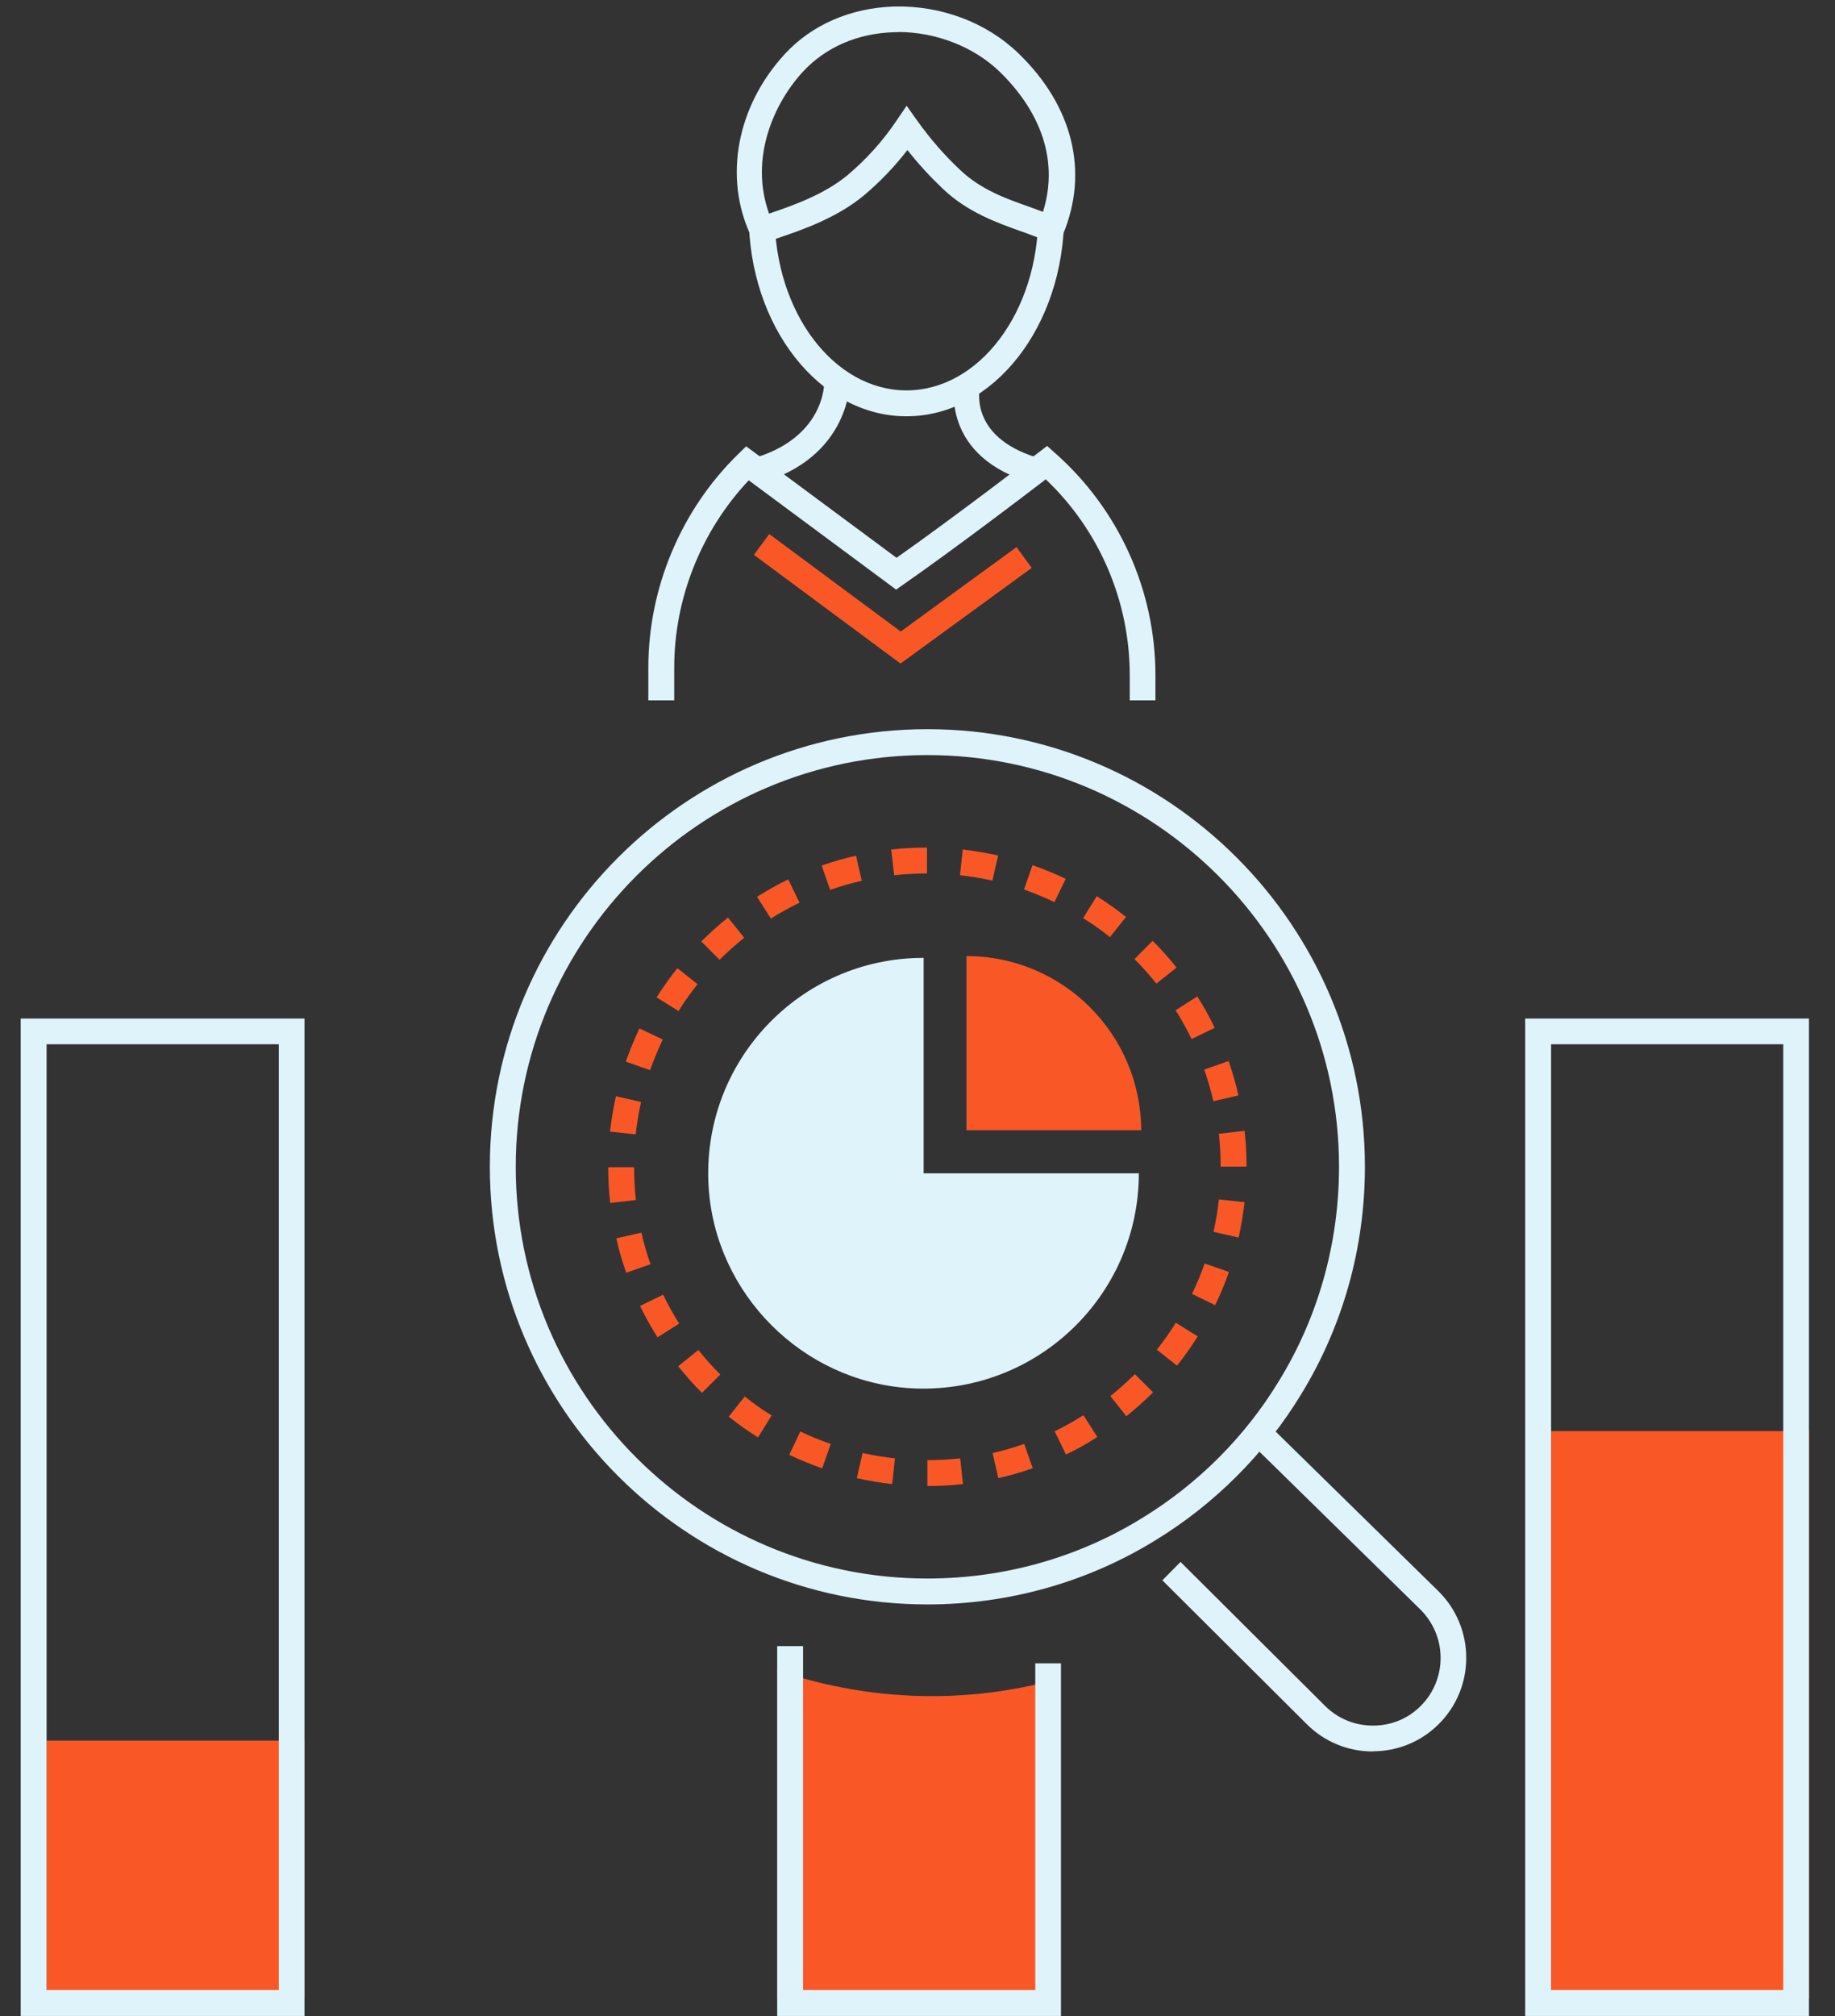 <svg width="132" height="145" viewBox="0 0 132 145" fill="none" xmlns="http://www.w3.org/2000/svg">
<rect x="0" y="0" width="132" height="145" fill="#333333" stroke="none"/>
<g clip-path="url(#clip0_480_8520)">
<path d="M67.038 121.985C63.142 121.985 59.404 121.317 55.907 120.123V143.749H75.695V120.862C72.937 121.587 70.037 121.985 67.038 121.985Z" fill="#F95826"/>
<path d="M21.903 125.183H3.352V143.735H21.903V125.183Z" fill="#F95826"/>
<path d="M82.092 81.285C82.064 74.362 76.448 68.761 69.525 68.761V81.285H82.092Z" fill="#F95826"/>
<path d="M66.427 68.889C57.542 68.889 50.42 76.367 50.974 85.365C51.458 93.07 57.727 99.353 65.446 99.837C74.444 100.391 81.922 93.255 81.922 84.384H66.441V68.903L66.427 68.889Z" fill="#DFF3FA"/>
<path d="M111.576 102.922V140.835V143.749H130.127V102.922H111.576Z" fill="#F95826"/>
<path d="M98.767 125.965C96.962 125.965 95.27 125.269 94.005 124.003L83.613 113.654L84.921 112.332L95.313 122.681C96.237 123.605 97.459 124.103 98.767 124.103C100.075 124.103 101.298 123.605 102.207 122.681C103.117 121.772 103.629 120.535 103.629 119.241C103.629 117.933 103.117 116.711 102.207 115.787L89.868 103.689L91.162 102.367L103.501 114.465C106.131 117.095 106.131 121.374 103.501 123.989C102.236 125.254 100.544 125.951 98.753 125.951L98.767 125.965Z" fill="#DFF3FA"/>
<path d="M66.711 115.389C49.353 115.389 35.237 101.273 35.237 83.915C35.237 66.558 49.353 52.442 66.711 52.442C84.068 52.442 98.184 66.558 98.184 83.915C98.184 89.744 96.592 95.401 93.579 100.306C90.991 104.556 87.366 108.181 83.102 110.783C78.211 113.797 72.539 115.389 66.711 115.389ZM66.711 54.304C50.377 54.304 37.1 67.596 37.1 83.915C37.1 100.249 50.391 113.526 66.711 113.526C72.198 113.526 77.529 112.034 82.135 109.191C86.144 106.746 89.555 103.348 91.986 99.339C94.829 94.733 96.322 89.388 96.322 83.915C96.322 67.581 83.03 54.304 66.711 54.304Z" fill="#DFF3FA"/>
<path d="M66.711 106.874V105.011C67.507 105.011 68.303 104.969 69.071 104.883L69.27 106.731C68.431 106.831 67.564 106.874 66.697 106.874H66.711ZM64.18 106.731C63.327 106.646 62.474 106.49 61.636 106.305L62.048 104.5C62.816 104.67 63.597 104.798 64.379 104.883L64.18 106.731ZM71.814 106.305L71.402 104.5C72.17 104.329 72.937 104.102 73.677 103.846L74.288 105.594C73.477 105.878 72.653 106.12 71.814 106.305ZM59.162 105.608C58.352 105.324 57.556 104.997 56.774 104.627L57.57 102.95C58.281 103.291 59.02 103.59 59.759 103.846L59.148 105.594L59.162 105.608ZM76.676 104.599L75.866 102.936C76.491 102.637 77.102 102.296 77.7 101.927L77.941 101.784L78.936 103.348C78.851 103.405 78.751 103.462 78.666 103.519C78.026 103.917 77.358 104.286 76.676 104.613V104.599ZM54.528 103.377C53.803 102.922 53.092 102.424 52.424 101.884L53.575 100.434C54.187 100.931 54.841 101.386 55.509 101.799L54.528 103.377ZM81.026 101.855L79.874 100.405C80.486 99.908 81.083 99.382 81.637 98.828L82.945 100.135C82.334 100.747 81.694 101.315 81.026 101.855ZM50.505 100.178C49.894 99.581 49.325 98.927 48.785 98.259L50.235 97.093C50.732 97.704 51.258 98.302 51.813 98.856L50.505 100.164V100.178ZM84.665 98.216L83.215 97.065C83.713 96.454 84.168 95.8 84.58 95.131L86.158 96.112C85.703 96.837 85.205 97.548 84.665 98.216ZM47.292 96.169C46.837 95.444 46.411 94.691 46.041 93.923L47.704 93.113C48.046 93.824 48.429 94.52 48.856 95.188L47.292 96.183V96.169ZM87.409 93.866L85.746 93.056C86.087 92.345 86.4 91.62 86.655 90.867L88.404 91.478C88.12 92.288 87.793 93.084 87.409 93.866ZM45.046 91.535C44.762 90.725 44.52 89.9 44.335 89.061L46.141 88.649C46.311 89.417 46.539 90.184 46.795 90.924L45.046 91.535ZM89.1 89.004L87.295 88.592C87.466 87.825 87.594 87.043 87.679 86.261L89.527 86.46C89.427 87.313 89.285 88.166 89.1 89.004ZM43.895 86.517C43.795 85.664 43.752 84.797 43.752 83.944H45.615C45.615 84.725 45.657 85.522 45.743 86.303L43.895 86.517ZM87.807 83.901C87.807 83.119 87.764 82.323 87.679 81.541L89.527 81.328C89.626 82.181 89.669 83.048 89.669 83.901H87.807ZM45.728 81.584L43.88 81.385C43.98 80.532 44.122 79.679 44.307 78.84L46.112 79.252C45.942 80.02 45.814 80.802 45.728 81.584ZM87.281 79.196C87.11 78.428 86.883 77.66 86.627 76.921L88.376 76.31C88.66 77.12 88.901 77.945 89.086 78.783L87.281 79.196ZM46.766 76.964L45.018 76.353C45.302 75.542 45.629 74.746 45.998 73.964L47.676 74.76C47.335 75.471 47.036 76.21 46.766 76.95V76.964ZM85.717 74.732C85.376 74.021 84.992 73.325 84.566 72.656L86.129 71.661C86.584 72.386 87.011 73.14 87.38 73.922L85.703 74.732H85.717ZM48.813 72.713L47.235 71.732C47.69 71.007 48.188 70.297 48.728 69.629L50.178 70.78C49.695 71.391 49.225 72.045 48.813 72.713ZM83.187 70.737C82.689 70.126 82.163 69.529 81.609 68.975L82.917 67.667C83.528 68.264 84.097 68.918 84.637 69.586L83.187 70.737ZM51.756 69.017L50.448 67.709C51.059 67.098 51.699 66.529 52.367 65.989L53.533 67.439C52.922 67.937 52.325 68.463 51.77 69.017H51.756ZM79.846 67.397C79.235 66.899 78.581 66.444 77.913 66.032L78.894 64.454C79.619 64.909 80.329 65.406 80.998 65.947L79.846 67.397ZM55.452 66.06L54.457 64.497C55.182 64.042 55.935 63.615 56.703 63.246L57.513 64.923C56.802 65.264 56.106 65.648 55.438 66.075L55.452 66.06ZM75.852 64.88C75.141 64.539 74.401 64.241 73.662 63.971L74.273 62.222C75.084 62.506 75.88 62.833 76.662 63.203L75.852 64.88ZM59.717 63.999L59.105 62.251C59.916 61.966 60.74 61.725 61.579 61.54L61.991 63.345C61.224 63.516 60.456 63.743 59.717 63.999ZM71.388 63.331C70.62 63.16 69.838 63.032 69.056 62.947L69.255 61.099C70.108 61.199 70.961 61.341 71.8 61.526L71.388 63.331ZM64.323 62.947L64.109 61.099C64.948 61 65.815 60.957 66.682 60.957V62.819C65.886 62.819 65.104 62.862 64.323 62.947Z" fill="#F95826"/>
<path d="M21.903 144.986H1.489V73.253H21.903V144.986ZM3.352 143.124H20.055V75.102H3.352V143.124Z" fill="#DFF3FA"/>
<path d="M76.32 144.986H55.907V118.388H57.769V143.123H74.472V119.625H76.32V144.986Z" fill="#DFF3FA"/>
<path d="M130.127 144.986H109.713V73.253H130.127V144.986ZM111.576 143.124H128.279V75.102H111.576V143.124Z" fill="#DFF3FA"/>
<path d="M65.19 29.938C58.949 29.938 53.86 23.456 53.86 15.481H55.722C55.722 22.432 59.973 28.076 65.204 28.076C70.435 28.076 74.686 22.432 74.686 15.481H76.548C76.548 23.456 71.459 29.938 65.218 29.938H65.19Z" fill="#DFF3FA"/>
<path d="M76.065 17.741L75.183 17.315C74.7 17.087 74.089 16.86 73.435 16.632C71.729 16.021 69.597 15.268 67.82 13.576C66.91 12.709 66.057 11.785 65.275 10.79C64.365 11.97 63.328 13.05 62.19 14.017C60.228 15.666 57.698 16.533 56.021 17.102C55.694 17.215 55.395 17.315 55.154 17.4L54.357 17.699L54.002 16.931C52.04 12.752 53.007 7.634 56.447 3.895C58.395 1.777 61.195 0.569 64.308 0.469C67.692 0.384 70.961 1.606 73.278 3.852C77.174 7.62 78.339 12.354 76.477 16.831L76.107 17.741H76.065ZM64.621 2.317C64.522 2.317 64.422 2.317 64.323 2.317C61.707 2.388 59.39 3.398 57.769 5.146C55.679 7.406 53.888 11.373 55.324 15.367C55.352 15.367 55.367 15.353 55.395 15.339C56.93 14.813 59.262 14.017 60.968 12.595C62.304 11.472 63.484 10.164 64.465 8.714L65.218 7.605L65.986 8.686C66.896 9.965 67.933 11.159 69.071 12.226C70.563 13.647 72.411 14.301 74.032 14.87C74.373 14.998 74.714 15.111 75.027 15.239C76.491 10.548 73.762 6.952 71.928 5.175C70.066 3.369 67.35 2.303 64.607 2.303L64.621 2.317Z" fill="#DFF3FA"/>
<path d="M83.13 50.366H81.268V48.561C81.268 43.23 79.078 38.126 75.226 34.473C73.506 35.795 68.559 39.548 65.005 42.022L64.465 42.405L53.86 34.544C50.448 38.169 48.5 43.031 48.5 48.006V50.366H46.638V48.006C46.638 42.263 48.998 36.662 53.106 32.653L53.675 32.099L64.493 40.117C68.772 37.103 74.657 32.582 74.714 32.54L75.325 32.071L75.894 32.582C80.486 36.634 83.116 42.462 83.116 48.575V50.38L83.13 50.366Z" fill="#DFF3FA"/>
<path d="M54.457 34.814L53.974 33.023C59.361 31.559 59.304 27.564 59.29 27.394L61.138 27.323C61.138 27.323 61.309 32.938 54.457 34.814Z" fill="#DFF3FA"/>
<path d="M74.501 34.814C67.507 32.909 68.673 27.493 68.687 27.436L70.493 27.849C70.407 28.232 69.838 31.63 74.985 33.023L74.501 34.814Z" fill="#DFF3FA"/>
<path d="M64.778 47.722L54.23 39.903L55.338 38.411L64.792 45.419L73.122 39.349L74.217 40.842L64.778 47.722Z" fill="#F95826"/>
</g>
<defs>
<clipPath id="clip0_480_8520">
<rect width="130.784" height="145" fill="white" transform="translate(0.608)"/>
</clipPath>
</defs>
</svg>
